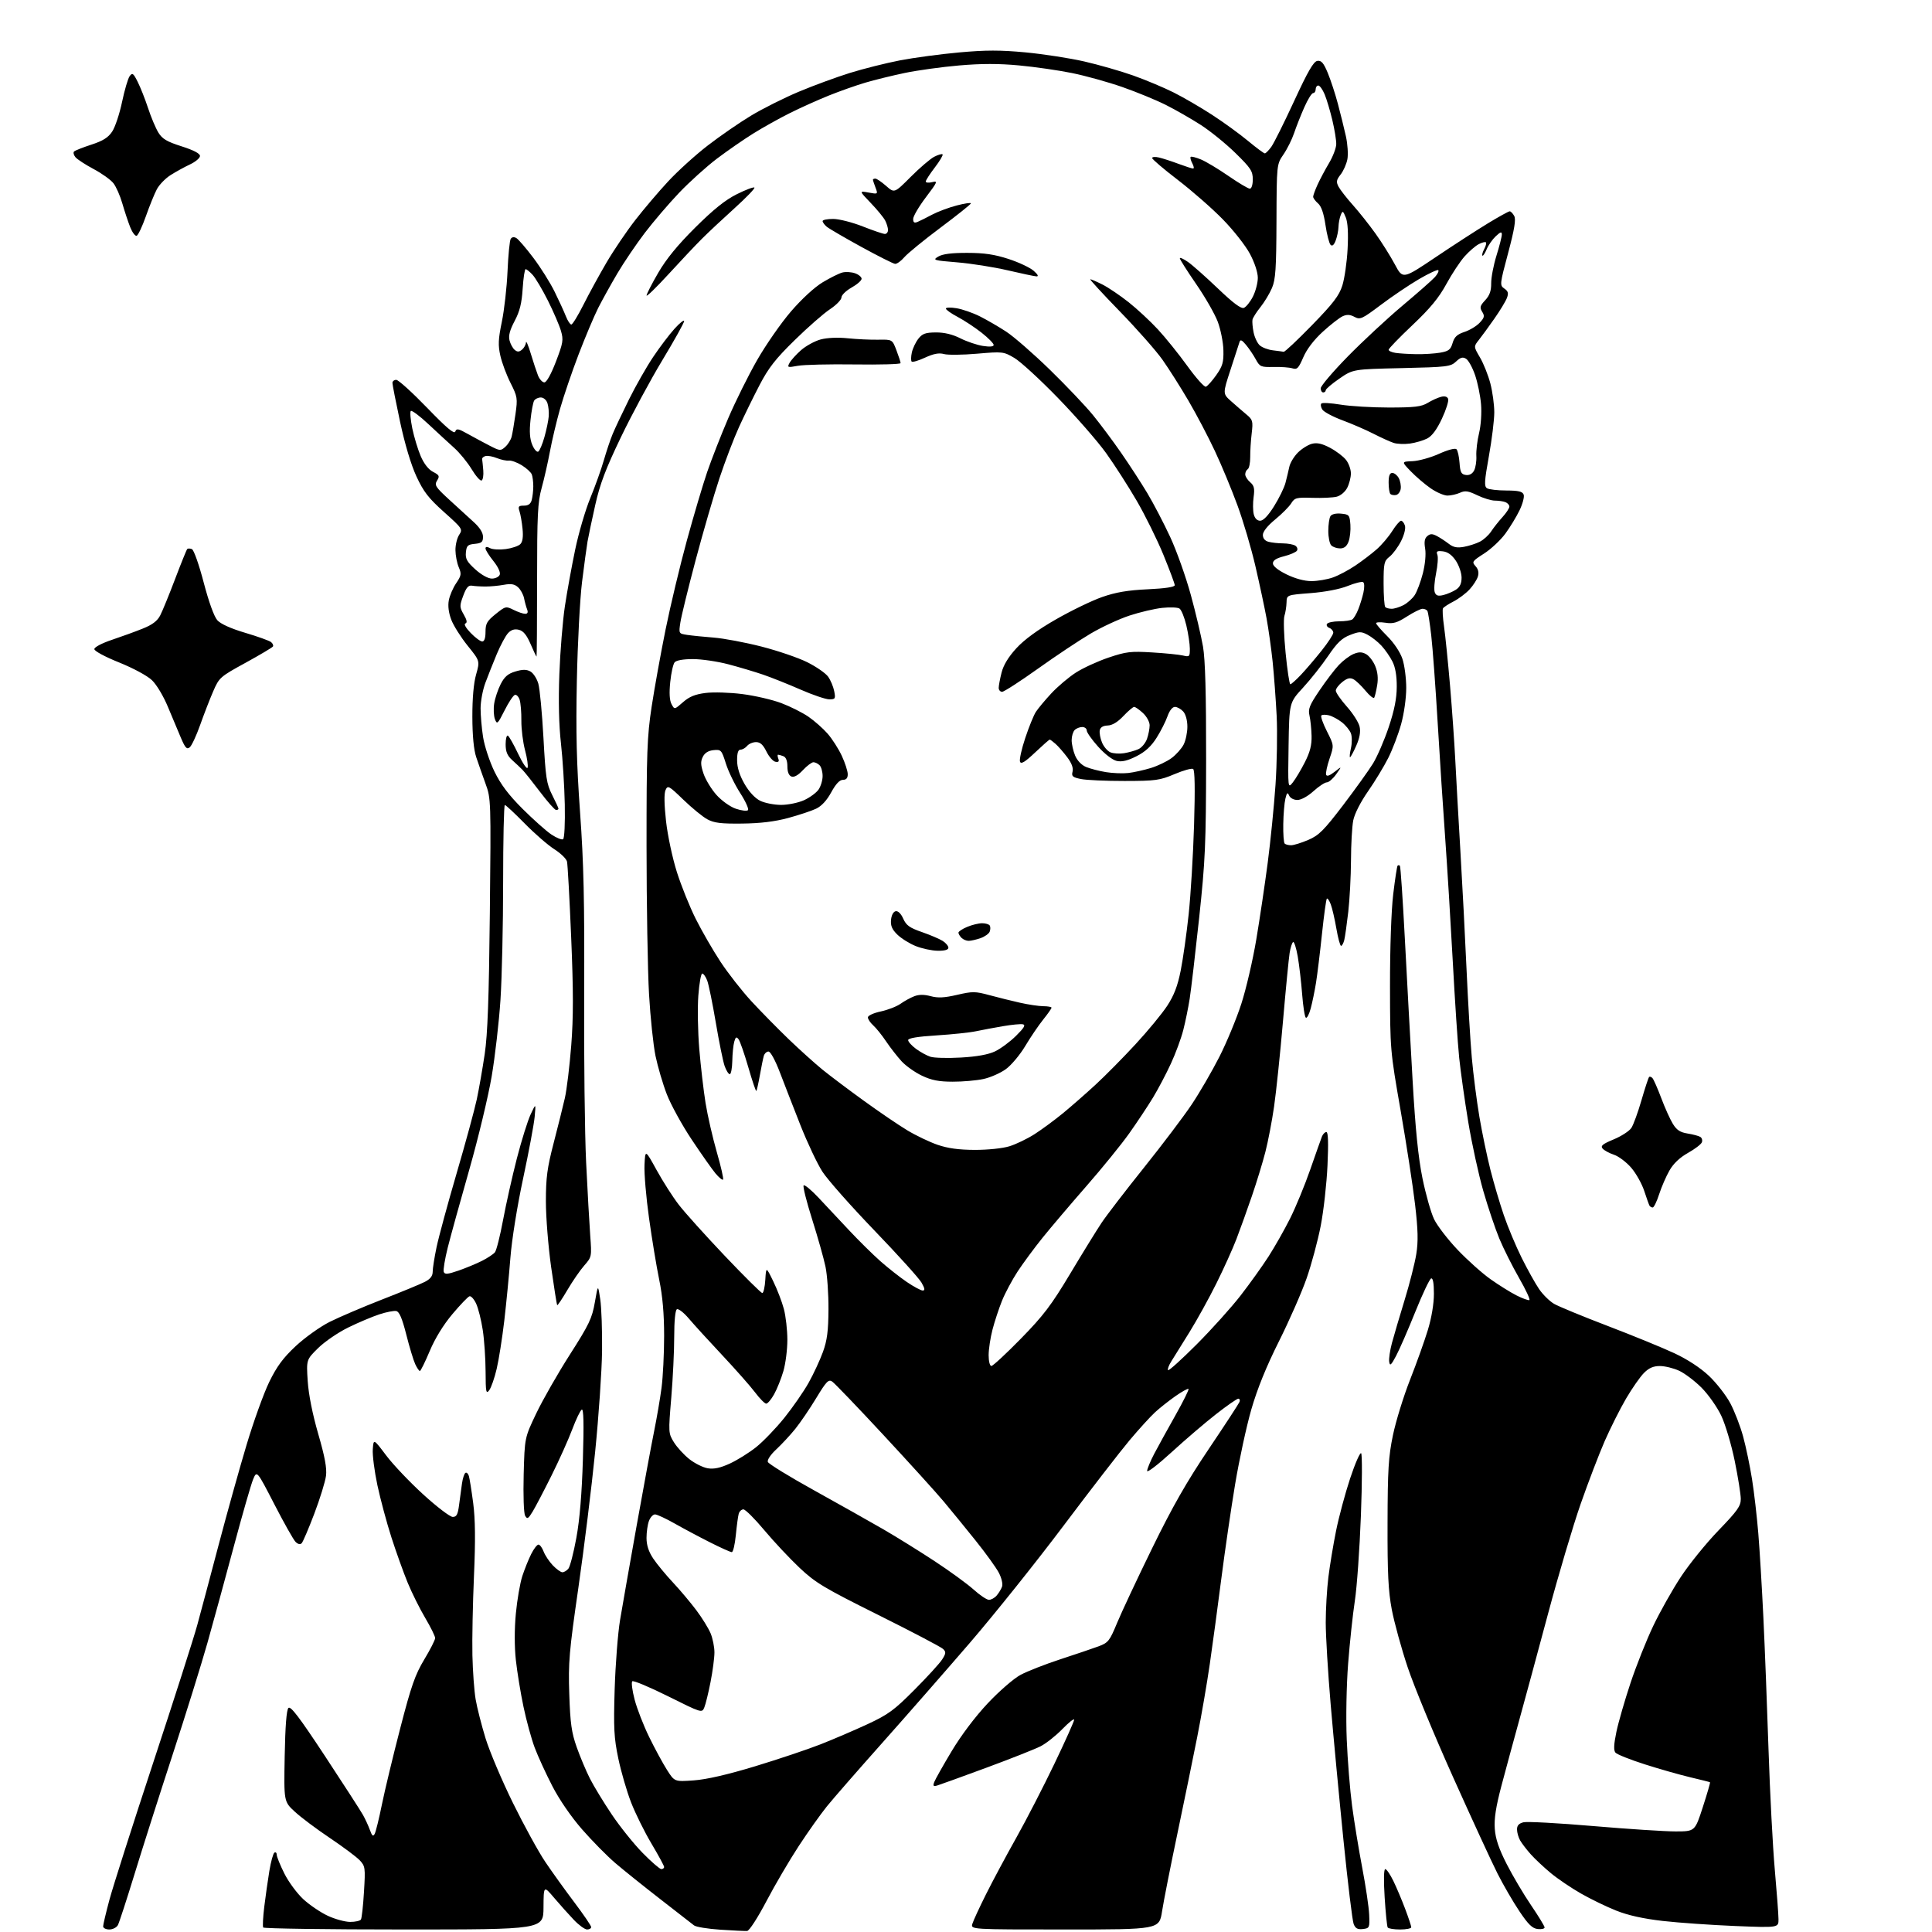 <?xml version="1.0" encoding="UTF-8" standalone="no"?>
<svg 
  version="1.1" 
  xmlns="http://www.w3.org/2000/svg" 
  xmlns:xlink="http://www.w3.org/1999/xlink" 
  xmlns:svg="http://www.w3.org/2000/svg"
  xmlns:rdf="http://www.w3.org/1999/02/22-rdf-syntax-ns#"
  xmlns:cc="http://creativecommons.org/ns#"
  xmlns:dc="http://purl.org/dc/elements/1.1/"
  viewBox="0 0 768 768"
  width="768"
  height="768"
>
<style>svg {background-color: white; }</style>"
<path stroke="none" fill="black" fill-rule="evenodd" d="M297.00,767.59C296.18,767.65 291.40,767.42 286.40,767.09C281.39,766.76 276.66,765.99 275.90,765.38C275.13,764.77 269.10,760.08 262.50,754.96C255.90,749.84 247.83,743.37 244.57,740.58C241.31,737.79 235.39,731.78 231.42,727.24C227.06,722.26 222.35,715.41 219.56,710.00C217.01,705.07 213.86,698.20 212.56,694.75C211.26,691.29 209.25,683.97 208.10,678.48C206.94,672.99 205.58,664.63 205.06,659.90C204.48,654.55 204.48,647.55 205.06,641.42C205.57,635.98 206.73,629.28 207.63,626.52C208.54,623.76 210.12,619.81 211.16,617.75C212.19,615.69 213.49,614.00 214.05,614.00C214.60,614.00 215.52,615.24 216.09,616.75C216.66,618.26 218.31,620.74 219.75,622.25C221.19,623.76 222.91,625.00 223.56,625.00C224.22,625.00 225.29,624.36 225.94,623.57C226.59,622.79 228.02,617.27 229.11,611.32C230.44,604.09 231.30,593.73 231.71,580.09C232.14,565.67 232.00,559.88 231.24,560.35C230.65,560.71 228.95,564.27 227.45,568.26C225.96,572.24 222.27,580.45 219.26,586.50C216.25,592.55 212.87,599.01 211.75,600.86C209.96,603.79 209.58,604.00 208.74,602.51C208.20,601.54 207.96,594.42 208.17,586.15C208.56,571.50 208.56,571.50 213.18,561.83C215.72,556.51 221.71,546.02 226.50,538.52C234.19,526.49 235.36,524.04 236.46,517.69C237.71,510.50 237.71,510.50 238.61,516.50C239.10,519.80 239.42,529.02 239.33,537.00C239.23,544.98 238.00,563.03 236.58,577.12C235.17,591.21 232.17,615.51 229.92,631.12C226.23,656.66 225.87,660.90 226.30,673.50C226.68,685.03 227.20,688.74 229.24,694.50C230.60,698.35 232.97,703.98 234.50,707.00C236.03,710.02 239.95,716.46 243.21,721.31C246.46,726.15 251.97,733.01 255.45,736.56C258.92,740.10 262.27,743.00 262.88,743.00C263.50,743.00 264.00,742.62 264.00,742.15C264.00,741.69 261.74,737.53 258.99,732.90C256.23,728.28 252.58,720.90 250.87,716.50C249.16,712.10 246.87,704.23 245.78,699.00C244.07,690.81 243.87,687.02 244.34,671.50C244.65,661.60 245.61,649.23 246.48,644.00C247.35,638.77 250.32,621.90 253.07,606.50C255.83,591.10 258.95,574.23 260.01,569.00C261.07,563.77 262.41,555.98 262.97,551.68C263.54,547.38 264.00,538.09 264.00,531.04C264.00,522.23 263.39,515.25 262.05,508.73C260.97,503.52 259.15,492.48 258.00,484.22C256.84,475.95 256.03,466.43 256.20,463.05C256.50,456.92 256.50,456.92 261.00,465.10C263.48,469.60 267.44,475.81 269.82,478.89C272.19,481.98 280.44,491.14 288.14,499.25C295.85,507.36 302.54,514.00 303.02,514.00C303.50,514.00 304.04,511.64 304.22,508.75C304.54,503.50 304.54,503.50 307.38,509.34C308.95,512.55 310.85,517.50 311.60,520.34C312.36,523.18 312.98,528.68 312.99,532.57C312.99,536.46 312.28,542.08 311.40,545.07C310.53,548.06 308.87,552.19 307.72,554.25C306.57,556.31 305.15,557.99 304.57,557.97C303.98,557.95 301.99,555.94 300.15,553.49C298.30,551.04 292.45,544.41 287.15,538.76C281.84,533.11 275.84,526.53 273.82,524.14C271.79,521.75 269.65,520.10 269.07,520.46C268.42,520.86 268.01,525.15 268.01,531.31C268.02,536.91 267.49,547.85 266.84,555.60C265.68,569.47 265.69,569.77 267.89,573.32C269.11,575.30 271.87,578.32 274.02,580.02C276.17,581.72 279.48,583.37 281.37,583.67C283.82,584.07 286.36,583.52 290.16,581.77C293.10,580.41 297.79,577.49 300.58,575.26C303.37,573.04 308.41,567.80 311.78,563.62C315.14,559.43 319.50,553.15 321.45,549.65C323.41,546.16 325.96,540.64 327.14,537.40C328.80,532.80 329.28,529.08 329.33,520.50C329.37,514.45 328.84,506.80 328.14,503.50C327.45,500.20 325.06,491.74 322.83,484.69C320.60,477.65 319.08,471.58 319.46,471.21C319.83,470.83 322.47,473.01 325.32,476.04C328.17,479.08 333.65,484.92 337.50,489.03C341.35,493.14 346.97,498.69 350.00,501.37C353.02,504.04 357.74,507.75 360.49,509.62C363.23,511.48 366.07,513.00 366.79,513.00C367.78,513.00 367.66,512.21 366.31,509.85C365.31,508.11 356.88,498.78 347.57,489.11C338.26,479.44 328.97,468.93 326.92,465.76C324.87,462.59 320.94,454.26 318.17,447.25C315.41,440.24 311.73,430.79 310.00,426.25C308.19,421.50 306.28,418.00 305.49,418.00C304.75,418.00 303.90,418.79 303.62,419.75C303.34,420.71 302.64,424.16 302.06,427.41C301.48,430.66 300.85,433.49 300.65,433.68C300.45,433.88 299.02,429.64 297.47,424.27C295.91,418.90 294.17,413.88 293.59,413.12C292.74,412.00 292.40,412.20 291.87,414.12C291.50,415.43 291.15,418.86 291.10,421.75C291.04,424.64 290.59,427.00 290.10,427.00C289.60,427.00 288.68,425.54 288.05,423.75C287.42,421.96 285.84,414.20 284.54,406.50C283.24,398.80 281.70,391.26 281.11,389.75C280.53,388.24 279.65,387.00 279.15,387.00C278.66,387.00 277.96,390.94 277.60,395.75C277.23,400.56 277.40,410.11 277.97,416.97C278.55,423.82 279.67,433.50 280.47,438.47C281.27,443.44 283.28,452.20 284.93,457.95C286.59,463.69 287.71,468.62 287.43,468.91C287.14,469.19 285.80,468.09 284.43,466.46C283.07,464.83 278.80,458.77 274.96,453.00C271.11,447.23 266.66,439.12 265.07,435.00C263.48,430.88 261.46,424.00 260.57,419.72C259.69,415.44 258.53,404.42 258.00,395.22C257.47,386.02 257.02,359.55 257.01,336.40C257.00,299.03 257.23,292.78 259.04,280.90C260.16,273.53 262.66,259.73 264.58,250.23C266.51,240.72 270.31,224.83 273.03,214.90C275.74,204.97 279.38,192.72 281.10,187.67C282.83,182.63 286.59,173.02 289.46,166.31C292.33,159.61 297.51,149.17 300.98,143.12C304.44,137.07 310.49,128.38 314.42,123.81C318.69,118.85 323.78,114.17 327.04,112.21C330.04,110.41 333.58,108.65 334.89,108.32C336.21,107.99 338.46,108.13 339.89,108.63C341.33,109.14 342.50,110.12 342.50,110.81C342.50,111.51 340.70,113.09 338.50,114.32C336.30,115.56 334.49,117.32 334.49,118.24C334.48,119.16 332.42,121.27 329.92,122.93C327.41,124.59 321.09,130.12 315.88,135.23C308.31,142.63 305.51,146.21 301.97,153.00C299.53,157.68 295.86,165.18 293.80,169.68C291.74,174.18 288.22,183.41 285.97,190.18C283.72,196.96 279.46,211.61 276.50,222.75C273.55,233.88 270.82,244.99 270.46,247.43C269.79,251.87 269.80,251.87 273.15,252.38C274.99,252.66 279.73,253.14 283.69,253.45C287.64,253.75 296.19,255.36 302.69,257.02C309.18,258.68 317.41,261.49 320.96,263.27C324.51,265.05 328.22,267.62 329.20,269.00C330.18,270.38 331.26,272.96 331.61,274.75C332.20,277.74 332.04,278.00 329.67,278.00C328.25,278.00 323.13,276.27 318.29,274.15C313.46,272.03 306.75,269.35 303.40,268.20C300.04,267.05 293.77,265.18 289.46,264.05C285.15,262.92 278.84,262.00 275.43,262.00C271.59,262.00 268.84,262.49 268.17,263.29C267.58,264.00 266.80,267.53 266.43,271.13C265.98,275.48 266.15,278.42 266.94,279.89C268.12,282.10 268.12,282.10 271.51,279.13C274.02,276.92 276.33,275.98 280.51,275.46C283.60,275.07 290.17,275.27 295.12,275.91C300.07,276.54 307.02,278.15 310.57,279.49C314.12,280.83 318.97,283.26 321.36,284.90C323.74,286.54 327.17,289.57 328.98,291.63C330.78,293.68 333.32,297.65 334.62,300.43C335.92,303.22 336.98,306.51 336.99,307.75C337.00,309.31 336.41,310.00 335.06,310.00C333.77,310.00 332.23,311.65 330.43,314.95C328.68,318.17 326.57,320.45 324.40,321.48C322.56,322.35 317.56,324.01 313.28,325.17C307.94,326.61 302.20,327.30 295.00,327.38C286.57,327.48 283.84,327.14 281.15,325.67C279.31,324.67 275.04,321.17 271.65,317.90C265.86,312.30 265.44,312.08 264.56,314.07C263.95,315.42 264.03,319.87 264.76,326.43C265.39,332.08 267.32,341.13 269.05,346.59C270.77,352.04 274.15,360.44 276.56,365.25C278.97,370.07 283.40,377.74 286.41,382.32C289.42,386.89 294.95,393.95 298.69,398.00C302.44,402.06 309.10,408.84 313.50,413.08C317.90,417.31 323.98,422.78 327.00,425.24C330.02,427.69 337.45,433.28 343.50,437.65C349.55,442.03 357.28,447.29 360.68,449.33C364.08,451.38 369.48,453.96 372.68,455.07C376.79,456.48 381.15,457.08 387.50,457.10C392.67,457.11 398.53,456.50 401.27,455.66C403.89,454.85 408.39,452.68 411.26,450.84C414.13,449.00 419.18,445.28 422.49,442.57C425.80,439.85 431.65,434.73 435.50,431.18C439.35,427.63 446.50,420.40 451.38,415.11C456.27,409.83 461.94,402.95 463.98,399.83C466.71,395.66 468.13,391.95 469.35,385.81C470.27,381.21 471.69,371.16 472.51,363.48C473.33,355.79 474.30,339.78 474.66,327.90C475.09,313.49 474.97,306.10 474.28,305.67C473.71,305.32 470.38,306.25 466.88,307.73C461.02,310.21 459.40,310.43 447.00,310.45C439.57,310.46 431.77,310.11 429.65,309.67C426.36,308.99 425.88,308.56 426.36,306.73C426.73,305.32 426.01,303.37 424.26,301.04C422.80,299.09 420.72,296.71 419.65,295.75C418.57,294.79 417.51,294.00 417.29,294.00C417.06,294.00 414.44,296.31 411.46,299.13C407.44,302.93 405.89,303.88 405.47,302.79C405.16,301.98 406.09,297.76 407.54,293.41C408.98,289.06 410.88,284.39 411.75,283.02C412.63,281.66 415.40,278.33 417.92,275.62C420.44,272.91 424.83,269.20 427.67,267.37C430.52,265.54 436.37,262.85 440.67,261.40C447.68,259.04 449.49,258.83 458.00,259.35C463.23,259.66 468.74,260.22 470.25,260.58C472.84,261.19 473.00,261.03 472.98,257.87C472.98,256.01 472.35,251.85 471.59,248.62C470.83,245.39 469.59,242.36 468.85,241.90C468.11,241.43 465.02,241.32 462.00,241.64C458.98,241.97 453.15,243.33 449.05,244.68C444.95,246.02 437.97,249.25 433.55,251.86C429.12,254.47 419.70,260.74 412.61,265.80C405.52,270.86 399.11,275.00 398.36,275.00C397.61,275.00 397.00,274.30 397.00,273.44C397.00,272.59 397.51,269.86 398.14,267.37C398.89,264.37 400.86,261.13 404.03,257.68C407.17,254.25 412.50,250.36 419.81,246.18C425.88,242.70 434.14,238.71 438.17,237.31C443.59,235.42 448.31,234.62 456.25,234.25C463.24,233.92 466.99,233.35 466.98,232.62C466.97,232.00 464.94,226.58 462.48,220.56C460.02,214.55 455.24,204.87 451.86,199.06C448.48,193.25 442.99,184.70 439.65,180.05C436.31,175.41 427.74,165.59 420.59,158.23C413.45,150.87 405.63,143.69 403.21,142.28C398.92,139.76 398.57,139.72 388.39,140.60C382.66,141.10 376.74,141.16 375.24,140.74C373.28,140.19 371.15,140.59 367.75,142.15C365.14,143.36 362.74,144.07 362.41,143.74C362.08,143.41 362.11,141.78 362.47,140.12C362.84,138.45 364.01,135.99 365.07,134.64C366.64,132.64 367.90,132.18 372.01,132.15C375.37,132.13 378.61,132.90 381.77,134.49C384.37,135.80 388.41,137.16 390.75,137.52C393.50,137.94 395.00,137.80 395.00,137.11C395.00,136.53 392.85,134.35 390.22,132.27C387.59,130.20 383.32,127.38 380.72,126.00C378.12,124.63 376.00,123.13 376.00,122.66C376.00,122.20 377.91,122.14 380.25,122.53C382.59,122.92 386.75,124.37 389.50,125.75C392.25,127.13 396.98,129.87 400.00,131.85C403.02,133.82 410.83,140.63 417.34,146.97C423.85,153.31 431.56,161.43 434.47,165.00C437.38,168.57 442.42,175.32 445.66,180.00C448.91,184.68 453.59,191.88 456.06,196.00C458.53,200.12 462.64,208.00 465.19,213.50C467.74,219.00 471.42,229.35 473.37,236.50C475.33,243.65 477.50,252.88 478.21,257.00C479.11,262.25 479.48,275.75 479.45,302.00C479.40,335.75 479.12,342.05 476.67,365.00C475.16,379.02 473.48,393.43 472.92,397.00C472.36,400.57 471.21,406.20 470.36,409.50C469.52,412.80 467.31,418.79 465.45,422.80C463.60,426.82 460.40,432.89 458.34,436.30C456.27,439.71 452.03,446.10 448.91,450.50C445.79,454.90 438.12,464.35 431.86,471.50C425.61,478.65 417.77,487.88 414.45,492.00C411.13,496.12 406.65,502.20 404.49,505.49C402.34,508.79 399.56,513.99 398.32,517.05C397.09,520.12 395.38,525.28 394.54,528.52C393.69,531.77 393.00,536.35 393.00,538.71C393.00,541.15 393.47,543.00 394.09,543.00C394.69,543.00 399.98,538.10 405.84,532.11C414.82,522.93 417.90,518.87 425.39,506.36C430.28,498.19 435.91,489.06 437.89,486.09C439.88,483.11 447.48,473.21 454.79,464.09C462.10,454.96 470.63,443.68 473.75,439.00C476.87,434.32 481.80,425.84 484.70,420.14C487.60,414.44 491.53,404.95 493.44,399.05C495.35,393.15 498.03,381.62 499.40,373.41C500.78,365.21 502.81,351.52 503.93,343.00C505.05,334.48 506.44,320.53 507.03,312.01C507.61,303.50 507.82,291.12 507.49,284.51C507.15,277.91 506.43,268.23 505.89,263.00C505.34,257.77 504.25,250.02 503.47,245.76C502.69,241.50 500.70,232.21 499.06,225.12C497.42,218.02 494.20,207.11 491.90,200.86C489.61,194.61 485.58,184.91 482.95,179.31C480.33,173.70 475.60,164.70 472.44,159.31C469.28,153.91 464.62,146.57 462.10,143.00C459.58,139.43 451.93,130.76 445.11,123.75C438.29,116.74 433.02,111.00 433.40,111.00C433.77,111.00 435.97,111.96 438.29,113.13C440.61,114.31 445.26,117.46 448.64,120.13C452.02,122.81 457.26,127.67 460.27,130.93C463.29,134.18 468.56,140.73 471.98,145.47C475.41,150.22 478.72,153.93 479.35,153.72C479.98,153.51 481.84,151.44 483.48,149.11C486.01,145.52 486.44,144.02 486.32,139.19C486.25,136.06 485.23,130.98 484.08,127.90C482.92,124.82 479.05,118.07 475.48,112.90C471.92,107.73 469.00,103.13 469.00,102.68C469.00,102.23 470.46,102.89 472.25,104.14C474.04,105.39 479.40,110.15 484.17,114.71C490.23,120.50 493.32,122.81 494.46,122.38C495.35,122.03 496.97,120.03 498.04,117.92C499.12,115.81 500.00,112.44 500.00,110.43C500.00,108.26 498.73,104.40 496.86,100.89C495.14,97.66 490.30,91.50 486.11,87.22C481.93,82.93 473.89,75.89 468.25,71.56C462.61,67.24 458.00,63.31 458.00,62.83C458.00,62.35 459.24,62.26 460.75,62.62C462.26,62.98 465.75,64.11 468.50,65.14C471.25,66.16 473.85,67.00 474.29,67.00C474.72,67.00 474.57,66.06 473.95,64.91C473.34,63.77 473.05,62.62 473.31,62.36C473.57,62.10 475.42,62.57 477.42,63.40C479.43,64.24 484.34,67.19 488.35,69.96C492.36,72.73 496.17,75.00 496.82,75.00C497.51,75.00 498.00,73.47 498.00,71.29C498.00,68.02 497.18,66.78 491.12,60.85C487.34,57.15 481.15,52.12 477.37,49.69C473.59,47.25 467.32,43.66 463.42,41.70C459.53,39.75 451.72,36.54 446.07,34.57C440.42,32.61 431.45,30.11 426.15,29.04C420.84,27.96 411.39,26.59 405.14,26.01C397.07,25.25 390.17,25.25 381.26,26.02C374.37,26.61 364.64,27.96 359.62,29.01C354.60,30.06 347.57,31.79 344.00,32.85C340.43,33.90 333.94,36.19 329.60,37.93C325.25,39.68 318.22,42.83 313.99,44.95C309.75,47.06 303.18,50.73 299.39,53.10C295.60,55.46 289.12,59.95 285.00,63.06C280.88,66.18 274.12,72.28 269.98,76.61C265.85,80.95 259.70,88.14 256.31,92.59C252.93,97.03 248.05,104.23 245.47,108.59C242.90,112.94 239.45,119.16 237.80,122.40C236.16,125.65 232.65,133.98 229.99,140.92C227.34,147.86 224.03,157.58 222.63,162.52C221.23,167.46 219.42,175.10 218.60,179.50C217.78,183.90 216.30,190.43 215.31,194.00C213.75,199.61 213.50,204.65 213.50,230.75C213.50,247.39 213.40,261.00 213.28,261.00C213.16,261.00 212.09,258.74 210.90,255.99C209.36,252.41 208.03,250.80 206.28,250.36C204.58,249.93 203.26,250.32 202.01,251.62C201.01,252.65 198.98,256.43 197.48,260.00C195.99,263.57 193.94,268.75 192.92,271.50C191.90,274.25 191.05,278.75 191.04,281.50C191.03,284.25 191.47,289.43 192.03,293.00C192.59,296.57 194.62,302.73 196.54,306.68C199.08,311.88 202.18,315.99 207.77,321.57C212.02,325.80 217.16,330.38 219.19,331.73C221.22,333.08 223.31,333.93 223.83,333.60C224.37,333.27 224.66,327.35 224.51,319.76C224.36,312.47 223.67,301.55 222.99,295.50C222.18,288.38 221.95,278.68 222.35,268.00C222.69,258.93 223.68,246.78 224.55,241.00C225.42,235.22 227.26,225.10 228.64,218.50C230.01,211.90 232.72,202.68 234.65,198.00C236.58,193.32 239.00,186.57 240.02,183.00C241.05,179.43 242.63,174.70 243.55,172.50C244.46,170.30 247.39,164.10 250.06,158.72C252.73,153.35 257.04,145.77 259.65,141.89C262.25,138.00 266.08,132.95 268.15,130.66C270.22,128.37 271.94,127.01 271.96,127.63C271.98,128.25 268.10,135.22 263.33,143.13C258.56,151.03 251.14,164.81 246.85,173.74C240.77,186.38 238.50,192.35 236.62,200.74C235.29,206.66 233.91,213.20 233.55,215.27C233.19,217.35 232.22,224.55 231.38,231.27C230.54,238.00 229.61,255.65 229.31,270.50C228.89,291.23 229.19,303.42 230.59,323.00C232.04,343.15 232.38,358.25 232.21,395.00C232.10,420.57 232.45,450.73 232.99,462.00C233.54,473.27 234.27,486.36 234.62,491.07C235.25,499.56 235.23,499.66 232.24,503.07C230.58,504.96 227.56,509.35 225.52,512.83C223.48,516.30 221.67,519.00 221.50,518.82C221.33,518.65 220.24,511.84 219.09,503.71C217.94,495.57 217.00,483.81 217.00,477.57C217.00,468.11 217.52,464.23 220.09,454.36C221.78,447.84 223.79,439.80 224.54,436.50C225.29,433.20 226.43,423.81 227.07,415.64C227.95,404.33 227.95,394.07 227.05,372.64C226.41,357.16 225.66,343.59 225.39,342.47C225.12,341.36 222.83,339.14 220.31,337.55C217.80,335.95 212.50,331.35 208.55,327.32C204.60,323.30 201.06,320.00 200.68,320.00C200.31,320.00 200.00,333.85 200.00,350.77C200.00,367.69 199.52,388.73 198.94,397.52C198.36,406.31 196.79,419.97 195.45,427.87C194.11,435.77 190.12,452.42 186.57,464.87C183.02,477.32 179.16,491.27 178.00,495.88C176.84,500.50 176.12,504.87 176.40,505.60C176.81,506.67 177.95,506.57 182.25,505.09C185.19,504.07 189.40,502.32 191.62,501.20C193.83,500.07 196.13,498.55 196.73,497.82C197.34,497.10 198.79,491.32 199.97,485.00C201.15,478.68 203.62,467.65 205.46,460.50C207.31,453.35 209.77,445.48 210.93,443.00C213.04,438.50 213.04,438.50 212.53,444.00C212.24,447.02 210.18,458.05 207.94,468.50C205.58,479.52 203.46,492.75 202.89,500.00C202.36,506.88 201.26,518.12 200.46,525.00C199.65,531.88 198.30,540.49 197.44,544.13C196.59,547.78 195.25,551.61 194.48,552.63C193.23,554.29 193.06,553.43 193.03,545.19C193.01,540.07 192.51,532.65 191.90,528.69C191.30,524.74 190.12,520.02 189.27,518.21C188.43,516.40 187.23,515.09 186.62,515.29C186.00,515.49 182.95,518.68 179.83,522.38C176.25,526.64 172.94,532.02 170.83,537.04C169.00,541.40 167.23,544.98 166.91,544.99C166.59,544.99 165.75,543.76 165.05,542.25C164.35,540.74 162.75,535.45 161.50,530.50C159.86,524.05 158.73,521.40 157.52,521.16C156.60,520.97 153.57,521.56 150.80,522.47C148.03,523.38 142.49,525.71 138.49,527.67C134.49,529.62 129.09,533.30 126.49,535.86C121.77,540.50 121.77,540.50 122.32,549.00C122.67,554.35 124.22,562.13 126.50,570.00C129.13,579.07 129.98,583.64 129.59,586.66C129.30,588.94 127.22,595.69 124.96,601.66C122.70,607.62 120.43,612.93 119.92,613.46C119.33,614.06 118.43,613.86 117.48,612.91C116.65,612.08 112.86,605.35 109.05,597.95C102.11,584.50 102.11,584.50 100.62,588.06C99.80,590.02 96.37,601.94 92.99,614.56C89.61,627.18 84.88,644.48 82.48,653.00C80.07,661.52 73.83,681.55 68.62,697.50C63.40,713.45 56.59,734.82 53.47,745.00C50.35,755.17 47.38,764.29 46.87,765.25C46.35,766.21 44.82,767.00 43.46,767.00C42.11,767.00 41.00,766.44 41.00,765.75C41.00,765.06 42.13,760.31 43.50,755.19C44.87,750.08 52.70,725.55 60.90,700.69C69.10,675.84 76.98,651.23 78.41,646.00C79.84,640.77 83.69,626.36 86.95,613.97C90.22,601.58 95.18,583.80 97.98,574.47C100.77,565.14 104.84,553.85 107.01,549.38C110.04,543.17 112.52,539.81 117.53,535.12C121.15,531.74 127.19,527.42 130.97,525.51C134.75,523.61 144.13,519.60 151.82,516.60C159.51,513.61 167.20,510.43 168.90,509.55C171.07,508.43 172.00,507.22 172.00,505.54C172.00,504.21 172.69,499.84 173.53,495.82C174.37,491.79 177.95,478.60 181.49,466.50C185.04,454.40 188.65,441.12 189.53,437.00C190.41,432.88 191.82,424.77 192.68,419.00C193.84,411.16 194.36,396.97 194.72,363.00C195.19,318.07 195.17,317.42 193.00,311.50C191.80,308.20 190.14,303.48 189.31,301.00C188.33,298.07 187.79,292.48 187.77,285.00C187.75,277.64 188.28,271.56 189.26,268.12C190.78,262.73 190.78,262.73 185.90,256.68C183.22,253.35 180.29,248.71 179.39,246.36C178.35,243.62 177.99,240.85 178.41,238.64C178.76,236.75 180.08,233.68 181.34,231.83C183.38,228.82 183.49,228.13 182.36,225.48C181.66,223.84 181.07,220.80 181.05,218.71C181.02,216.63 181.68,213.88 182.52,212.61C184.00,210.35 183.83,210.09 176.50,203.54C170.29,197.97 168.36,195.47 165.51,189.32C163.37,184.69 160.92,176.48 159.03,167.65C157.36,159.84 156.00,152.89 156.00,152.22C156.00,151.55 156.68,151.00 157.52,151.00C158.36,151.00 163.86,155.98 169.74,162.06C177.50,170.09 180.58,172.69 180.98,171.56C181.45,170.22 182.17,170.36 186.01,172.52C188.48,173.90 192.40,176.01 194.72,177.20C198.75,179.27 199.02,179.29 200.88,177.61C201.95,176.64 203.08,174.82 203.39,173.56C203.71,172.30 204.39,168.28 204.91,164.63C205.80,158.35 205.69,157.68 202.95,152.24C201.35,149.08 199.53,144.21 198.90,141.41C197.95,137.21 198.06,134.85 199.49,127.91C200.45,123.28 201.47,114.25 201.75,107.84C202.03,101.43 202.60,95.64 203.01,94.98C203.49,94.21 204.31,94.09 205.25,94.63C206.07,95.11 209.12,98.65 212.02,102.50C214.93,106.35 218.74,112.42 220.49,116.00C222.25,119.58 224.26,123.96 224.96,125.75C225.67,127.54 226.63,129.00 227.11,129.00C227.59,129.00 229.77,125.44 231.96,121.08C234.15,116.72 238.27,109.19 241.12,104.33C243.97,99.47 249.10,91.90 252.52,87.50C255.94,83.10 261.82,76.17 265.60,72.11C269.37,68.04 276.42,61.64 281.28,57.89C286.13,54.14 293.89,48.78 298.52,45.99C303.15,43.19 311.72,38.90 317.56,36.45C323.40,34.00 332.55,30.64 337.89,28.98C343.24,27.32 352.14,25.09 357.69,24.01C363.23,22.94 373.86,21.51 381.30,20.84C391.90,19.88 397.60,19.88 407.66,20.82C414.72,21.49 425.23,23.11 431.00,24.43C436.77,25.75 445.55,28.27 450.50,30.03C455.45,31.79 462.65,34.81 466.50,36.74C470.35,38.66 477.25,42.67 481.83,45.65C486.41,48.62 492.84,53.29 496.13,56.03C499.42,58.76 502.42,60.99 502.80,60.97C503.19,60.95 504.33,59.79 505.35,58.39C506.37,56.99 510.46,48.79 514.44,40.17C519.94,28.27 522.16,24.43 523.68,24.20C525.26,23.97 526.14,24.99 527.80,28.97C528.96,31.76 530.78,37.30 531.83,41.27C532.89,45.25 534.32,51.04 535.01,54.14C535.70,57.24 535.97,61.35 535.61,63.29C535.24,65.22 534.04,67.96 532.92,69.37C531.22,71.54 531.09,72.30 532.10,74.22C532.77,75.47 535.32,78.75 537.78,81.50C540.24,84.25 544.30,89.37 546.80,92.87C549.30,96.37 552.76,101.88 554.49,105.12C557.63,111.01 557.63,111.01 570.57,102.32C577.68,97.53 587.06,91.46 591.42,88.81C595.77,86.16 599.69,84.00 600.13,84.00C600.57,84.00 601.38,84.84 601.93,85.86C602.66,87.24 602.03,91.09 599.51,100.55C596.17,113.06 596.13,113.41 598.01,114.72C599.53,115.78 599.74,116.56 599.01,118.47C598.51,119.80 596.26,123.50 594.02,126.69C591.78,129.89 589.01,133.69 587.86,135.14C585.78,137.77 585.78,137.77 588.34,142.14C589.75,144.54 591.59,149.18 592.45,152.46C593.30,155.74 594.00,160.89 594.00,163.91C594.00,166.93 593.04,174.76 591.86,181.31C590.06,191.34 589.94,193.35 591.11,194.09C591.88,194.57 595.33,194.98 598.78,194.98C603.62,195.00 605.20,195.37 605.68,196.61C606.02,197.49 605.28,200.30 604.04,202.86C602.81,205.41 600.26,209.60 598.38,212.16C596.50,214.72 592.71,218.26 589.95,220.04C585.22,223.07 585.02,223.36 586.55,225.06C587.64,226.26 587.95,227.63 587.48,229.18C587.09,230.46 585.59,232.78 584.14,234.34C582.69,235.90 579.84,238.04 577.82,239.08C575.79,240.12 573.90,241.35 573.62,241.81C573.33,242.27 573.52,245.54 574.03,249.07C574.54,252.61 575.61,263.15 576.41,272.50C577.21,281.85 578.14,295.12 578.49,302.00C578.83,308.88 579.76,325.30 580.54,338.50C581.32,351.70 582.42,372.85 582.98,385.50C583.55,398.15 584.48,413.90 585.07,420.50C585.66,427.10 587.02,437.68 588.09,444.00C589.17,450.32 591.13,459.77 592.46,465.00C593.78,470.23 596.18,478.34 597.78,483.03C599.38,487.72 602.58,495.37 604.90,500.03C607.22,504.69 610.34,510.28 611.83,512.45C613.32,514.63 615.98,517.25 617.76,518.29C619.53,519.32 629.15,523.29 639.13,527.10C649.12,530.92 661.04,535.80 665.63,537.95C670.85,540.40 675.98,543.76 679.36,546.95C682.32,549.76 686.13,554.64 687.82,557.81C689.51,560.98 691.80,566.93 692.92,571.04C694.04,575.14 695.63,582.77 696.46,588.00C697.29,593.23 698.41,602.90 698.95,609.50C699.50,616.10 700.40,631.17 700.97,643.00C701.54,654.83 702.46,678.50 703.02,695.62C703.58,712.73 704.70,734.10 705.50,743.12C706.30,752.13 706.97,761.03 706.98,762.91C707.00,766.31 707.00,766.31 689.75,765.62C680.26,765.23 667.33,764.33 661.00,763.61C653.25,762.72 647.22,761.39 642.50,759.51C638.65,757.98 632.35,754.93 628.50,752.73C624.65,750.54 619.25,746.89 616.51,744.62C613.77,742.35 610.17,738.98 608.51,737.12C606.85,735.26 604.95,732.78 604.29,731.62C603.62,730.45 603.05,728.50 603.04,727.27C603.01,725.69 603.75,724.85 605.60,724.39C607.03,724.03 619.52,724.70 633.35,725.89C647.18,727.07 661.94,728.03 666.14,728.02C673.77,728.00 673.77,728.00 676.90,718.34C678.62,713.03 679.91,708.60 679.76,708.48C679.62,708.37 676.12,707.49 672.00,706.52C667.88,705.55 659.71,703.23 653.86,701.36C648.01,699.50 642.74,697.39 642.16,696.69C641.40,695.77 641.51,693.41 642.54,688.46C643.34,684.63 645.87,675.88 648.16,669.00C650.45,662.13 654.51,651.92 657.19,646.32C659.86,640.72 664.80,631.95 668.16,626.84C671.51,621.74 678.25,613.42 683.13,608.37C690.70,600.52 692.00,598.69 691.99,595.84C691.98,594.00 690.90,587.21 689.58,580.75C688.26,574.28 685.85,566.18 684.22,562.75C682.59,559.31 679.06,554.31 676.38,551.62C673.70,548.94 669.70,545.92 667.50,544.90C665.30,543.88 661.87,543.03 659.89,543.02C657.26,543.01 655.52,543.75 653.52,545.75C652.00,547.26 648.81,551.84 646.41,555.92C644.02,560.00 640.21,567.59 637.93,572.77C635.66,577.96 631.34,589.24 628.33,597.85C625.32,606.46 619.49,626.10 615.37,641.50C611.25,656.90 606.07,676.02 603.86,684.00C601.66,691.98 598.49,703.66 596.82,709.97C594.64,718.25 593.90,722.99 594.20,726.97C594.49,730.97 595.80,734.85 598.93,740.99C601.32,745.67 605.68,753.04 608.63,757.37C611.58,761.71 614.00,765.68 614.00,766.19C614.00,766.71 612.76,766.99 611.25,766.82C609.11,766.57 607.48,764.98 603.95,759.70C601.44,755.96 597.53,749.21 595.25,744.70C592.97,740.19 585.03,722.96 577.61,706.42C570.18,689.88 562.06,670.23 559.57,662.76C557.07,655.29 554.24,644.97 553.26,639.84C551.86,632.40 551.51,625.41 551.57,605.50C551.62,584.21 551.94,579.01 553.72,570.49C554.86,564.98 557.92,555.08 560.51,548.49C563.11,541.89 566.30,532.96 567.61,528.64C569.07,523.83 570.00,518.26 570.00,514.30C570.00,510.04 569.62,507.96 568.90,508.20C568.29,508.40 565.45,514.40 562.58,521.53C559.71,528.67 556.28,536.52 554.96,539.00C552.98,542.72 552.51,543.13 552.23,541.35C552.04,540.16 552.53,536.79 553.32,533.85C554.11,530.91 556.38,523.22 558.36,516.76C560.34,510.30 562.43,502.08 563.00,498.49C563.80,493.47 563.69,488.89 562.51,478.80C561.67,471.57 559.09,454.82 556.79,441.58C552.61,417.62 552.59,417.37 552.55,392.00C552.53,376.95 553.05,362.00 553.82,355.52C554.54,349.47 555.33,344.34 555.57,344.10C555.81,343.86 556.22,343.88 556.48,344.15C556.75,344.42 557.64,357.65 558.47,373.57C559.30,389.48 560.68,414.70 561.54,429.62C562.65,448.98 563.77,460.06 565.45,468.36C566.75,474.75 568.83,482.09 570.08,484.67C571.33,487.26 575.54,492.72 579.42,496.81C583.31,500.90 589.19,506.16 592.50,508.50C595.80,510.84 600.45,513.74 602.82,514.94C605.20,516.14 607.51,516.98 607.94,516.81C608.38,516.64 606.55,512.71 603.89,508.08C601.23,503.45 597.68,496.38 596.01,492.38C594.35,488.37 591.46,479.78 589.60,473.30C587.74,466.81 585.06,454.52 583.65,446.00C582.24,437.48 580.62,426.00 580.05,420.50C579.48,415.00 578.33,397.68 577.49,382.00C576.64,366.32 575.30,344.50 574.51,333.50C573.71,322.50 572.36,301.80 571.51,287.50C570.66,273.20 569.51,257.49 568.94,252.59C568.38,247.69 567.69,243.30 567.40,242.84C567.12,242.38 566.25,242.00 565.48,242.00C564.70,242.00 561.92,243.38 559.28,245.07C555.37,247.57 553.82,248.03 550.75,247.55C548.69,247.24 547.01,247.32 547.02,247.74C547.03,248.16 549.04,250.48 551.48,252.91C554.08,255.49 556.56,259.20 557.46,261.84C558.31,264.32 559.00,269.55 559.00,273.45C559.00,277.50 558.13,283.68 556.97,287.85C555.86,291.87 553.55,297.93 551.84,301.33C550.13,304.72 546.49,310.72 543.75,314.65C540.78,318.92 538.43,323.57 537.93,326.15C537.46,328.54 537.06,335.68 537.04,342.00C537.01,348.32 536.52,357.54 535.96,362.47C535.39,367.40 534.67,372.46 534.36,373.72C534.04,374.97 533.47,376.00 533.10,376.00C532.72,376.00 531.88,372.91 531.23,369.13C530.58,365.36 529.58,361.02 529.00,359.50C528.42,357.97 527.72,356.95 527.44,357.23C527.16,357.51 526.29,363.80 525.51,371.22C524.73,378.64 523.66,387.40 523.13,390.70C522.60,393.99 521.65,398.57 521.03,400.87C520.41,403.18 519.55,404.84 519.10,404.56C518.66,404.29 518.00,400.11 517.63,395.28C517.26,390.45 516.47,383.69 515.88,380.25C515.28,376.82 514.45,374.22 514.03,374.48C513.61,374.74 512.98,376.71 512.64,378.85C512.30,381.00 511.10,393.27 509.99,406.13C508.88,418.98 507.29,434.18 506.46,439.91C505.64,445.63 504.08,453.73 503.01,457.91C501.94,462.08 499.52,470.00 497.63,475.50C495.74,481.00 493.00,488.65 491.52,492.50C490.05,496.35 486.46,504.30 483.54,510.16C480.63,516.03 475.82,524.72 472.87,529.49C469.92,534.26 466.66,539.50 465.63,541.13C464.60,542.76 464.02,544.35 464.33,544.66C464.64,544.98 469.77,540.34 475.73,534.37C481.69,528.39 489.53,519.67 493.15,515.00C496.78,510.32 501.77,503.35 504.25,499.50C506.72,495.65 510.59,488.83 512.84,484.34C515.09,479.86 518.70,471.08 520.87,464.84C523.04,458.60 525.13,452.71 525.51,451.75C525.90,450.79 526.69,450.00 527.26,450.00C527.97,450.00 528.11,454.30 527.70,463.25C527.37,470.54 526.16,481.34 525.01,487.27C523.86,493.19 521.34,502.59 519.40,508.15C517.46,513.72 512.51,524.99 508.40,533.20C503.35,543.29 499.79,552.07 497.41,560.31C495.48,567.01 492.59,580.38 490.98,590.00C489.38,599.62 486.91,616.50 485.50,627.50C484.09,638.50 482.03,653.80 480.91,661.49C479.80,669.18 477.55,682.23 475.91,690.49C474.28,698.75 470.72,716.08 468.01,729.00C465.29,741.92 462.56,755.76 461.94,759.75C460.82,767.00 460.82,767.00 423.34,767.00C385.87,767.00 385.87,767.00 386.53,764.75C386.90,763.51 389.34,758.23 391.96,753.00C394.57,747.77 399.99,737.65 404.01,730.50C408.02,723.35 414.83,710.13 419.15,701.11C423.47,692.10 427.00,684.23 427.00,683.61C427.00,683.00 424.89,684.67 422.30,687.33C419.72,689.99 415.82,693.07 413.64,694.18C411.46,695.29 401.76,699.13 392.09,702.70C382.41,706.27 373.64,709.45 372.58,709.76C371.02,710.22 370.80,709.96 371.37,708.41C371.76,707.36 374.87,701.83 378.29,696.13C382.06,689.83 387.70,682.35 392.64,677.10C397.12,672.33 402.95,667.26 405.64,665.81C408.31,664.37 415.45,661.57 421.50,659.59C427.55,657.62 434.38,655.30 436.68,654.45C440.55,653.00 441.09,652.32 444.04,645.19C445.79,640.96 452.05,627.60 457.97,615.50C466.03,599.01 471.66,589.13 480.48,576.02C486.95,566.41 492.46,557.97 492.73,557.27C492.99,556.57 492.78,556.00 492.24,556.00C491.71,556.00 487.72,558.77 483.39,562.16C479.05,565.55 471.11,572.34 465.75,577.25C460.39,582.16 456.00,585.53 456.00,584.73C456.00,583.93 457.27,580.86 458.83,577.89C460.39,574.93 464.19,568.02 467.29,562.54C470.38,557.06 472.70,552.37 472.45,552.12C472.20,551.87 469.86,553.16 467.25,554.99C464.64,556.82 460.99,559.70 459.14,561.41C457.29,563.11 452.75,568.10 449.05,572.50C445.35,576.90 433.52,592.20 422.77,606.50C412.02,620.80 395.28,641.73 385.58,653.00C375.87,664.27 360.11,682.27 350.56,693.00C341.01,703.73 331.17,715.00 328.71,718.05C326.24,721.10 321.20,728.20 317.51,733.84C313.82,739.47 308.03,749.34 304.65,755.78C301.17,762.40 297.85,767.53 297.00,767.59zM160.56,767.00C130.07,767.00 104.90,766.64 104.63,766.21C104.36,765.77 104.55,762.06 105.05,757.96C105.55,753.85 106.46,747.46 107.07,743.75C107.68,740.04 108.59,736.75 109.09,736.44C109.59,736.14 110.00,736.51 110.00,737.28C110.00,738.05 111.36,741.41 113.03,744.74C114.69,748.07 118.09,752.67 120.58,754.97C123.07,757.26 127.45,760.23 130.31,761.56C133.16,762.89 137.16,763.98 139.19,763.99C141.22,764.00 143.15,763.56 143.48,763.03C143.81,762.50 144.36,757.54 144.69,752.01C145.27,742.46 145.19,741.83 143.00,739.50C141.73,738.15 136.37,734.15 131.10,730.61C125.82,727.07 119.55,722.37 117.17,720.16C112.84,716.16 112.84,716.16 113.17,698.13C113.39,686.21 113.89,679.70 114.66,678.94C115.54,678.06 119.07,682.72 129.23,698.14C136.60,709.34 143.39,719.85 144.31,721.50C145.23,723.15 146.47,725.85 147.06,727.50C147.90,729.82 148.32,730.16 148.94,729.00C149.39,728.17 150.69,722.88 151.83,717.24C152.98,711.60 156.26,697.96 159.12,686.94C163.46,670.16 165.02,665.72 168.64,659.69C171.02,655.74 172.97,651.90 172.98,651.17C172.99,650.45 171.22,646.85 169.04,643.17C166.86,639.50 163.73,633.20 162.07,629.18C160.41,625.15 157.50,617.05 155.61,611.18C153.72,605.30 151.21,595.95 150.02,590.39C148.84,584.83 148.01,578.40 148.19,576.09C148.50,571.90 148.50,571.90 153.50,578.54C156.25,582.20 162.90,589.19 168.27,594.09C173.64,598.99 178.90,603.00 179.96,603.00C181.50,603.00 182.00,602.06 182.49,598.25C182.83,595.64 183.35,591.81 183.64,589.76C183.93,587.70 184.55,585.78 185.02,585.49C185.48,585.20 186.09,585.76 186.39,586.74C186.68,587.71 187.45,592.55 188.10,597.50C188.94,603.91 189.03,612.26 188.41,626.50C187.93,637.50 187.65,651.67 187.79,658.00C187.93,664.33 188.51,672.20 189.07,675.50C189.63,678.80 191.41,685.77 193.01,691.00C194.62,696.23 199.51,707.78 203.89,716.68C208.27,725.58 214.07,736.16 216.79,740.18C219.51,744.21 224.72,751.46 228.37,756.29C232.01,761.13 235.00,765.51 235.00,766.04C235.00,766.57 234.27,767.00 233.38,767.00C232.49,767.00 230.13,765.29 228.13,763.19C226.13,761.10 222.61,757.16 220.30,754.44C216.11,749.50 216.11,749.50 216.05,758.25C216.00,767.00 216.00,767.00 160.56,767.00zM541.76,766.82C539.66,767.06 538.80,766.59 538.10,764.82C537.59,763.54 535.77,748.55 534.05,731.50C532.33,714.45 530.04,690.16 528.96,677.52C527.88,664.87 527.00,650.24 527.00,644.99C527.00,639.74 527.47,631.63 528.05,626.97C528.62,622.31 530.00,614.00 531.11,608.50C532.22,603.00 534.73,593.64 536.70,587.69C538.67,581.75 540.64,577.25 541.08,577.69C541.52,578.14 541.48,589.30 540.98,602.50C540.48,615.70 539.40,630.94 538.57,636.36C537.74,641.79 536.54,653.04 535.90,661.36C535.23,670.02 534.99,682.92 535.35,691.50C535.69,699.75 536.64,711.60 537.47,717.83C538.30,724.07 540.11,735.14 541.50,742.43C542.90,749.73 544.14,758.13 544.27,761.10C544.49,766.31 544.40,766.51 541.76,766.82zM556.56,767.00C554.12,767.00 551.90,766.64 551.63,766.20C551.35,765.76 550.81,760.36 550.42,754.20C549.99,747.35 550.08,743.00 550.66,743.00C551.18,743.00 552.63,745.11 553.88,747.70C555.14,750.28 557.25,755.28 558.58,758.82C559.91,762.35 561.00,765.63 561.00,766.12C561.00,766.60 559.00,767.00 556.56,767.00zM275.82,707.73C280.89,707.36 289.17,705.46 300.15,702.13C309.31,699.35 321.01,695.43 326.15,693.41C331.29,691.39 339.72,687.77 344.89,685.37C353.08,681.56 355.44,679.84 363.48,671.75C368.55,666.66 373.51,661.24 374.50,659.69C376.05,657.28 376.11,656.68 374.90,655.50C374.13,654.73 362.58,648.67 349.23,642.02C327.46,631.17 324.23,629.24 317.83,623.22C313.91,619.52 307.60,612.79 303.80,608.25C300.01,603.71 296.28,600.00 295.52,600.00C294.76,600.00 293.92,600.79 293.65,601.75C293.38,602.71 292.86,606.54 292.50,610.25C292.14,613.96 291.42,617.00 290.90,617.00C290.38,617.00 286.48,615.25 282.23,613.10C277.98,610.96 271.64,607.58 268.15,605.60C264.66,603.62 261.16,602.00 260.38,602.00C259.59,602.00 258.51,603.15 257.98,604.57C257.44,605.98 257.00,609.02 257.00,611.33C257.00,614.21 257.83,616.79 259.65,619.52C261.11,621.71 264.63,625.98 267.46,629.00C270.29,632.02 274.48,637.00 276.77,640.05C279.06,643.09 281.62,647.24 282.47,649.26C283.31,651.28 284.00,654.70 284.00,656.86C284.00,659.02 283.30,664.32 282.45,668.64C281.60,672.96 280.49,677.51 279.97,678.75C279.05,680.99 278.91,680.94 265.56,674.29C258.15,670.60 251.75,667.92 251.33,668.34C250.91,668.76 251.33,672.05 252.28,675.64C253.22,679.24 255.81,685.90 258.04,690.46C260.26,695.01 263.44,700.88 265.11,703.51C268.13,708.28 268.13,708.28 275.82,707.73zM393.10,635.96C393.97,635.98 395.37,635.21 396.19,634.25C397.02,633.29 397.99,631.69 398.34,630.69C398.70,629.68 398.14,627.26 397.05,625.19C395.99,623.16 391.83,617.40 387.81,612.39C383.79,607.37 378.10,600.40 375.16,596.89C372.22,593.37 361.42,581.46 351.16,570.41C340.90,559.36 331.74,549.81 330.81,549.19C329.35,548.21 328.48,549.12 324.45,555.78C321.88,560.02 318.14,565.52 316.14,568.00C314.14,570.48 310.74,574.13 308.60,576.13C306.35,578.21 304.92,580.34 305.23,581.15C305.52,581.91 313.80,587.00 323.63,592.44C333.46,597.89 345.77,604.82 351.00,607.84C356.23,610.87 365.45,616.59 371.50,620.57C377.55,624.54 384.52,629.62 387.00,631.85C389.48,634.09 392.22,635.93 393.10,635.96zM656.98,480.00C656.51,480.00 655.93,479.66 655.69,479.25C655.46,478.84 654.52,476.20 653.60,473.39C652.68,470.58 650.37,466.45 648.45,464.21C646.53,461.98 643.44,459.64 641.56,459.02C639.69,458.40 637.66,457.29 637.05,456.56C636.16,455.49 637.07,454.75 641.48,452.92C644.52,451.66 647.68,449.61 648.50,448.36C649.31,447.12 651.12,442.17 652.51,437.36C653.90,432.56 655.27,428.40 655.54,428.13C655.81,427.86 656.42,428.05 656.88,428.57C657.35,429.08 658.92,432.65 660.37,436.50C661.81,440.35 663.89,444.96 664.98,446.73C666.48,449.20 667.88,450.12 670.84,450.59C672.98,450.93 675.25,451.54 675.90,451.94C676.54,452.33 676.82,453.30 676.52,454.08C676.22,454.87 673.74,456.77 671.00,458.30C667.73,460.14 665.20,462.54 663.63,465.30C662.31,467.61 660.46,471.86 659.53,474.75C658.60,477.64 657.45,480.00 656.98,480.00zM378.70,429.99C373.22,429.98 370.31,429.42 366.50,427.61C363.75,426.31 360.10,423.73 358.39,421.87C356.69,420.02 353.93,416.48 352.26,414.00C350.60,411.52 348.28,408.64 347.12,407.60C345.95,406.55 345.00,405.12 345.00,404.43C345.00,403.72 347.24,402.68 350.12,402.07C352.93,401.47 356.47,400.09 357.99,399.01C359.50,397.93 361.97,396.58 363.47,396.01C365.34,395.30 367.39,395.30 369.99,396.00C372.86,396.77 375.42,396.64 380.47,395.47C386.59,394.05 387.67,394.06 393.32,395.59C396.72,396.51 402.20,397.87 405.50,398.61C408.80,399.35 412.96,399.97 414.75,399.98C416.54,399.99 418.00,400.26 418.00,400.58C418.00,400.90 416.50,403.04 414.66,405.33C412.82,407.62 409.62,412.35 407.54,415.83C405.46,419.32 401.99,423.45 399.83,425.01C397.67,426.58 393.65,428.34 390.90,428.93C388.15,429.52 382.66,430.00 378.70,429.99zM382.00,420.39C388.32,420.03 392.85,419.21 395.54,417.94C397.76,416.88 401.52,414.11 403.89,411.76C407.11,408.58 407.79,407.42 406.59,407.17C405.70,406.99 402.17,407.33 398.74,407.92C395.31,408.50 390.48,409.41 388.00,409.93C385.52,410.46 378.44,411.20 372.25,411.59C364.76,412.06 361.00,412.68 361.00,413.46C361.00,414.10 362.40,415.66 364.12,416.93C365.84,418.20 368.42,419.62 369.87,420.08C371.32,420.55 376.77,420.69 382.00,420.39zM372.75,377.94C370.41,377.91 366.48,377.07 364.00,376.07C361.52,375.08 358.24,373.02 356.70,371.51C354.59,369.45 353.97,367.99 354.20,365.64C354.38,363.78 355.13,362.40 356.05,362.22C357.00,362.04 358.17,363.20 359.05,365.19C360.24,367.86 361.59,368.82 366.50,370.52C369.80,371.67 373.51,373.25 374.75,374.04C375.99,374.83 377.00,376.05 377.00,376.74C377.00,377.56 375.53,377.98 372.75,377.94zM385.05,374.00C384.14,374.00 382.86,373.46 382.20,372.80C381.54,372.14 381.00,371.22 381.00,370.75C381.00,370.28 382.56,369.25 384.47,368.45C386.38,367.65 389.05,367.00 390.41,367.00C391.77,367.00 393.13,367.41 393.44,367.91C393.75,368.41 393.74,369.50 393.42,370.34C393.10,371.18 391.46,372.34 389.77,372.93C388.08,373.52 385.96,374.00 385.05,374.00zM513.23,336.00C514.28,336.00 517.35,335.04 520.07,333.88C524.30,332.06 526.26,330.09 533.86,320.13C538.73,313.73 544.10,306.24 545.80,303.49C547.49,300.73 550.30,294.24 552.04,289.05C554.27,282.39 555.21,277.69 555.23,273.03C555.26,268.66 554.68,265.26 553.52,262.97C552.56,261.06 550.59,258.22 549.14,256.66C547.69,255.10 545.21,253.15 543.63,252.32C541.06,250.98 540.32,250.99 536.63,252.43C533.42,253.68 531.50,255.52 528.00,260.69C525.52,264.36 521.02,270.04 518.00,273.33C512.50,279.30 512.50,279.30 512.23,296.40C511.96,313.50 511.96,313.50 513.93,311.00C515.02,309.62 517.17,306.02 518.70,303.00C520.76,298.96 521.47,296.18 521.37,292.50C521.30,289.75 520.93,286.12 520.54,284.44C519.93,281.84 520.53,280.34 524.53,274.44C527.11,270.62 530.58,266.07 532.24,264.32C533.90,262.57 536.51,260.62 538.04,259.98C540.14,259.11 541.35,259.12 542.99,260.00C544.19,260.64 545.84,262.76 546.65,264.71C547.65,267.09 547.91,269.61 547.45,272.38C547.08,274.64 546.54,276.88 546.27,277.34C546.00,277.80 544.44,276.56 542.81,274.58C541.18,272.60 539.03,270.55 538.03,270.02C536.67,269.29 535.55,269.56 533.61,271.09C532.17,272.22 531.00,273.77 531.00,274.54C531.00,275.31 532.98,278.16 535.40,280.89C537.83,283.62 540.11,287.21 540.47,288.88C540.92,290.93 540.49,293.36 539.12,296.45C538.02,298.95 536.91,301.00 536.66,301.00C536.41,301.00 536.58,299.37 537.03,297.37C537.48,295.37 537.47,292.73 537.00,291.50C536.53,290.27 534.92,288.29 533.41,287.11C531.91,285.93 529.60,284.69 528.29,284.36C526.98,284.03 525.62,284.05 525.26,284.41C524.90,284.76 525.89,287.59 527.46,290.68C530.31,296.31 530.31,296.31 528.53,301.54C527.55,304.41 526.93,307.30 527.15,307.95C527.41,308.74 528.56,308.35 530.51,306.82C533.48,304.50 533.48,304.50 531.17,307.75C529.90,309.54 528.22,311.00 527.43,311.00C526.65,311.00 524.26,312.57 522.13,314.50C519.86,316.55 517.21,318.00 515.74,318.00C514.29,318.00 512.89,317.25 512.45,316.25C511.82,314.81 511.56,315.04 510.96,317.50C510.56,319.15 510.18,323.69 510.12,327.58C510.05,331.48 510.30,334.97 510.67,335.33C511.03,335.70 512.19,336.00 513.23,336.00zM297.32,322.06C297.76,321.62 296.38,318.56 294.24,315.25C292.10,311.93 289.54,306.67 288.56,303.56C286.85,298.13 286.65,297.90 283.66,298.19C281.57,298.40 280.16,299.28 279.37,300.87C278.45,302.73 278.51,304.15 279.68,307.58C280.50,309.97 282.81,313.77 284.83,316.02C286.89,318.31 290.25,320.71 292.50,321.48C294.70,322.23 296.87,322.49 297.32,322.06zM221.07,322.00C220.56,322.00 217.67,318.74 214.65,314.75C211.63,310.76 208.49,306.82 207.68,306.00C206.87,305.18 205.03,303.44 203.60,302.15C201.64,300.37 201.00,298.82 201.00,295.84C201.00,293.66 201.41,292.13 201.91,292.44C202.40,292.75 204.26,296.04 206.02,299.75C207.79,303.46 209.46,305.90 209.73,305.17C210.00,304.44 209.54,301.29 208.70,298.17C207.87,295.05 207.22,289.80 207.25,286.50C207.29,283.20 206.98,279.46 206.57,278.19C206.16,276.93 205.31,276.04 204.67,276.23C204.02,276.42 202.18,279.20 200.57,282.41C197.83,287.85 197.57,288.08 196.74,285.87C196.25,284.57 196.12,281.77 196.45,279.66C196.78,277.55 197.94,274.08 199.03,271.95C200.53,269.01 201.92,267.80 204.85,266.93C207.72,266.07 209.24,266.06 210.81,266.90C211.97,267.52 213.40,269.71 213.99,271.76C214.58,273.82 215.50,283.50 216.03,293.27C216.89,309.17 217.25,311.57 219.49,315.99C220.87,318.71 222.00,321.17 222.00,321.47C222.00,321.76 221.58,322.00 221.07,322.00zM310.50,319.96C313.25,319.96 317.35,319.12 319.62,318.09C321.88,317.06 324.47,315.17 325.37,313.89C326.27,312.60 327.00,310.17 327.00,308.48C327.00,306.78 326.46,304.86 325.80,304.20C325.14,303.54 324.04,303.00 323.35,303.00C322.66,303.00 320.78,304.42 319.16,306.15C317.26,308.19 315.65,309.08 314.61,308.68C313.56,308.28 313.00,306.86 313.00,304.64C313.00,302.44 312.43,301.00 311.42,300.61C310.55,300.27 309.60,300.00 309.31,300.00C309.02,300.00 309.06,300.71 309.39,301.57C309.82,302.69 309.48,303.05 308.25,302.82C307.29,302.65 305.68,300.81 304.67,298.75C303.34,296.04 302.20,295.00 300.54,295.00C299.28,295.00 297.68,295.68 297.00,296.50C296.32,297.32 295.14,298.00 294.38,298.00C293.42,298.00 293.00,299.30 293.01,302.25C293.02,305.10 293.98,308.17 295.94,311.59C297.75,314.75 300.12,317.30 302.18,318.32C304.01,319.22 307.75,319.95 310.50,319.96zM448.50,307.28C450.70,307.03 454.75,306.13 457.50,305.29C460.25,304.44 463.96,302.66 465.75,301.32C467.54,299.99 469.68,297.59 470.50,296.00C471.33,294.40 472.00,291.20 472.00,288.88C472.00,286.35 471.33,283.92 470.35,282.83C469.43,281.82 467.95,281.00 467.05,281.00C466.05,281.00 464.89,282.47 464.09,284.75C463.37,286.81 461.42,290.66 459.75,293.30C457.62,296.68 455.26,298.85 451.78,300.61C448.26,302.39 445.99,302.94 443.94,302.49C442.25,302.12 439.18,299.77 436.53,296.82C434.04,294.05 432.00,291.16 432.00,290.39C432.00,289.63 431.19,289.00 430.20,289.00C429.21,289.00 427.86,289.54 427.20,290.20C426.54,290.86 426.00,292.67 426.00,294.23C426.00,295.79 426.62,298.55 427.38,300.36C428.21,302.35 429.93,304.14 431.74,304.89C433.38,305.57 436.92,306.49 439.61,306.93C442.30,307.37 446.30,307.53 448.50,307.28zM446.84,299.41C448.68,299.11 451.24,298.39 452.54,297.80C453.84,297.21 455.37,295.37 455.95,293.71C456.53,292.06 457.00,289.62 457.00,288.30C457.00,286.98 455.81,284.80 454.35,283.45C452.90,282.10 451.32,281.00 450.85,281.00C450.38,281.00 448.45,282.64 446.55,284.65C444.29,287.05 442.16,288.33 440.32,288.40C438.46,288.47 437.41,289.11 437.17,290.33C436.98,291.34 437.38,293.51 438.07,295.17C438.76,296.83 440.26,298.58 441.41,299.06C442.56,299.54 445.00,299.70 446.84,299.41zM75.43,297.06C74.28,298.01 73.64,297.33 71.94,293.36C70.79,290.69 68.46,285.12 66.75,281.00C65.00,276.76 62.25,272.15 60.41,270.40C58.55,268.61 52.98,265.61 47.33,263.33C41.72,261.08 37.50,258.80 37.50,258.03C37.50,257.26 40.47,255.69 44.50,254.34C48.35,253.05 53.88,251.04 56.79,249.86C60.56,248.35 62.55,246.84 63.69,244.63C64.57,242.93 67.24,236.40 69.62,230.12C72.00,223.85 74.17,218.50 74.43,218.24C74.70,217.97 75.53,217.99 76.27,218.27C77.04,218.57 79.08,224.33 80.96,231.51C83.01,239.32 85.11,245.13 86.40,246.56C87.73,248.04 91.80,249.87 97.50,251.56C102.45,253.03 107.06,254.68 107.74,255.23C108.42,255.78 108.77,256.57 108.50,256.99C108.24,257.41 103.34,260.32 97.62,263.46C87.47,269.02 87.14,269.31 84.74,274.83C83.39,277.95 81.06,283.96 79.56,288.20C78.06,292.43 76.20,296.42 75.43,297.06zM512.93,272.00C513.30,272.00 515.19,270.31 517.14,268.25C519.09,266.19 522.78,261.87 525.34,258.66C527.90,255.45 530.00,252.23 530.00,251.52C530.00,250.80 529.30,249.94 528.44,249.61C527.58,249.28 527.15,248.56 527.50,248.01C527.84,247.45 530.00,246.99 532.31,246.98C534.61,246.98 536.98,246.64 537.56,246.23C538.14,245.83 539.19,244.08 539.89,242.33C540.60,240.59 541.54,237.55 541.98,235.58C542.45,233.49 542.40,231.75 541.86,231.41C541.35,231.10 538.58,231.78 535.71,232.94C532.55,234.21 526.77,235.32 521.00,235.77C511.50,236.50 511.50,236.50 511.42,239.50C511.37,241.15 510.99,243.54 510.58,244.82C510.16,246.09 510.37,252.73 511.05,259.57C511.72,266.40 512.57,272.00 512.93,272.00zM191.70,255.00C192.54,255.00 193.00,253.65 193.00,251.17C193.00,247.90 193.59,246.86 197.02,244.10C200.94,240.95 201.12,240.91 204.17,242.44C205.90,243.30 207.96,244.00 208.76,244.00C209.74,244.00 209.99,243.42 209.54,242.25C209.16,241.29 208.61,239.29 208.32,237.80C208.02,236.32 206.94,234.35 205.93,233.44C204.54,232.18 203.16,231.94 200.29,232.47C198.21,232.85 194.93,233.16 193.00,233.15C191.07,233.15 188.65,233.00 187.62,232.82C186.19,232.58 185.35,233.55 184.14,236.82C182.64,240.85 182.66,241.34 184.35,244.29C185.62,246.49 185.81,247.56 184.99,247.84C184.31,248.06 185.19,249.64 187.11,251.61C188.91,253.48 190.98,255.00 191.70,255.00zM553.22,242.00C554.25,242.00 556.36,241.35 557.90,240.55C559.44,239.75 561.45,237.96 562.37,236.56C563.29,235.16 564.74,231.28 565.60,227.94C566.52,224.32 566.89,220.34 566.52,218.10C566.06,215.38 566.30,214.00 567.38,213.10C568.56,212.12 569.36,212.12 571.19,213.08C572.46,213.75 574.58,215.14 575.91,216.17C577.71,217.57 579.20,217.87 581.91,217.38C583.88,217.03 586.73,216.11 588.24,215.35C589.75,214.58 591.77,212.75 592.74,211.27C593.71,209.79 595.74,207.22 597.25,205.57C598.76,203.91 600.00,202.03 600.00,201.38C600.00,200.74 599.29,199.94 598.42,199.61C597.55,199.27 595.67,199.00 594.23,199.00C592.80,199.00 589.66,198.04 587.24,196.87C583.64,195.13 582.40,194.95 580.38,195.87C579.02,196.49 576.77,197.00 575.38,197.00C574.00,197.00 570.98,195.69 568.68,194.09C566.38,192.49 562.83,189.46 560.79,187.34C557.08,183.50 557.08,183.50 561.49,183.33C563.92,183.23 568.64,181.93 571.99,180.42C575.62,178.79 578.45,178.05 578.98,178.59C579.47,179.09 580.01,181.53 580.19,184.00C580.45,187.75 580.87,188.55 582.68,188.81C584.08,189.01 585.26,188.38 585.97,187.05C586.58,185.91 586.99,183.30 586.87,181.24C586.75,179.18 587.24,175.09 587.96,172.13C588.70,169.06 589.03,164.15 588.73,160.63C588.45,157.26 587.38,152.06 586.36,149.09C585.34,146.11 583.73,143.20 582.79,142.62C581.47,141.80 580.57,142.05 578.79,143.73C576.63,145.76 575.27,145.92 557.16,146.33C537.85,146.77 537.85,146.77 532.42,150.51C529.44,152.56 527.00,154.64 527.00,155.12C527.00,155.60 526.55,156.00 526.00,156.00C525.45,156.00 525.00,155.26 525.00,154.35C525.00,153.44 529.84,147.76 535.75,141.72C541.66,135.69 551.45,126.59 557.50,121.51C563.55,116.43 569.36,111.31 570.41,110.13C571.46,108.95 572.06,107.73 571.74,107.40C571.42,107.08 567.98,108.68 564.09,110.95C560.21,113.22 553.39,117.81 548.94,121.17C541.43,126.82 540.68,127.17 538.44,125.97C536.66,125.02 535.40,124.95 533.72,125.72C532.45,126.30 528.91,129.06 525.84,131.86C522.29,135.11 519.47,138.80 518.08,142.03C516.20,146.40 515.61,147.01 513.76,146.42C512.59,146.05 509.21,145.80 506.26,145.87C501.23,145.99 500.80,145.80 499.20,142.86C498.27,141.14 496.52,138.55 495.32,137.11C493.65,135.10 493.05,134.84 492.71,136.00C492.46,136.82 490.86,141.78 489.14,147.00C486.03,156.50 486.03,156.50 489.40,159.50C491.25,161.15 493.99,163.52 495.48,164.76C497.99,166.85 498.14,167.42 497.57,172.26C497.22,175.14 496.96,179.38 496.98,181.69C496.99,183.99 496.56,186.16 496.00,186.50C495.45,186.84 495.00,187.77 495.00,188.57C495.00,189.37 495.88,190.77 496.96,191.69C498.54,193.05 498.80,194.18 498.33,197.61C498.01,199.95 498.04,203.02 498.39,204.43C498.80,206.06 499.73,207.00 500.94,207.00C502.18,207.00 504.12,204.97 506.45,201.25C508.43,198.09 510.47,193.93 510.98,192.00C511.49,190.07 512.18,187.20 512.51,185.62C512.83,184.04 514.37,181.47 515.92,179.92C517.47,178.37 520.01,176.79 521.55,176.40C523.58,175.89 525.57,176.34 528.74,178.02C531.15,179.30 534.00,181.45 535.06,182.81C536.13,184.16 537.00,186.58 537.00,188.18C537.00,189.79 536.34,192.37 535.53,193.93C534.71,195.53 532.89,197.06 531.37,197.44C529.88,197.82 525.54,198.02 521.72,197.90C515.33,197.69 514.65,197.87 513.27,200.09C512.45,201.41 509.58,204.30 506.90,206.50C503.87,208.99 502.02,211.30 502.01,212.63C502.01,214.01 502.80,214.98 504.25,215.37C505.49,215.70 508.07,215.99 510.00,216.00C511.93,216.02 514.12,216.42 514.88,216.90C515.64,217.38 515.95,218.28 515.57,218.89C515.19,219.50 512.88,220.50 510.44,221.12C507.34,221.90 506.00,222.76 506.00,223.96C506.00,225.04 508.00,226.65 511.44,228.34C514.84,230.00 518.53,231.00 521.31,231.00C523.75,231.00 527.58,230.35 529.82,229.56C532.06,228.77 536.09,226.64 538.79,224.81C541.49,222.99 545.31,220.08 547.28,218.34C549.25,216.61 552.02,213.34 553.44,211.09C554.86,208.84 556.44,207.00 556.95,207.00C557.45,207.00 558.14,207.87 558.48,208.94C558.84,210.07 558.18,212.68 556.92,215.15C555.73,217.49 553.68,220.25 552.38,221.28C550.20,222.99 550.00,223.87 550.00,231.91C550.00,236.72 550.30,240.97 550.67,241.33C551.03,241.70 552.18,242.00 553.22,242.00zM573.76,236.54C575.27,236.17 577.51,235.21 578.75,234.41C580.34,233.38 581.00,231.98 581.00,229.62C581.00,227.79 579.97,224.77 578.72,222.90C577.18,220.61 575.50,219.39 573.58,219.17C571.24,218.90 570.84,219.15 571.38,220.54C571.74,221.47 571.50,224.81 570.85,227.96C570.20,231.11 569.97,234.48 570.34,235.45C570.86,236.80 571.66,237.05 573.76,236.54zM195.53,230.00C196.92,230.00 198.33,229.30 198.66,228.45C199.01,227.53 197.98,225.31 196.13,223.01C194.41,220.87 193.00,218.63 193.00,218.02C193.00,217.28 193.58,217.24 194.81,217.90C195.80,218.43 198.60,218.59 201.04,218.27C203.48,217.94 206.08,217.06 206.83,216.31C207.75,215.40 208.04,213.41 207.72,210.23C207.47,207.63 206.92,204.49 206.51,203.25C205.87,201.32 206.12,201.00 208.27,201.00C210.01,201.00 210.95,200.32 211.37,198.75C211.70,197.51 211.98,195.07 211.99,193.33C211.99,191.59 211.73,189.46 211.40,188.60C211.07,187.74 209.28,186.10 207.42,184.95C205.57,183.81 203.25,182.97 202.27,183.09C201.30,183.21 199.19,182.77 197.58,182.12C195.97,181.46 193.95,181.08 193.08,181.27C192.21,181.46 191.57,182.04 191.66,182.56C191.75,183.08 191.95,185.07 192.11,187.00C192.27,188.93 191.98,190.72 191.45,191.00C190.93,191.28 189.15,189.27 187.50,186.54C185.85,183.81 182.72,179.98 180.55,178.04C178.38,176.09 173.76,171.84 170.29,168.59C166.83,165.34 163.68,162.99 163.30,163.37C162.92,163.74 163.19,166.86 163.89,170.28C164.60,173.70 166.10,178.66 167.23,181.30C168.53,184.34 170.33,186.64 172.14,187.57C174.66,188.87 174.84,189.28 173.74,191.04C172.63,192.84 173.10,193.60 178.50,198.56C181.80,201.60 186.19,205.60 188.25,207.47C190.69,209.67 192.00,211.73 192.00,213.36C192.00,215.46 191.47,215.92 188.75,216.19C185.93,216.46 185.46,216.91 185.20,219.59C184.95,222.12 185.63,223.34 188.95,226.34C191.37,228.52 194.03,230.00 195.53,230.00zM532.72,218.00C531.45,218.00 529.86,217.46 529.20,216.80C528.54,216.14 528.01,213.55 528.02,211.05C528.02,208.55 528.41,205.90 528.87,205.18C529.38,204.38 531.06,203.98 533.10,204.18C536.30,204.48 536.52,204.74 536.80,208.56C536.96,210.79 536.64,213.83 536.07,215.31C535.37,217.17 534.33,218.00 532.72,218.00zM554.95,196.77C554.10,196.94 553.09,196.75 552.70,196.37C552.32,195.98 552.00,193.94 552.00,191.83C552.00,189.13 552.43,188.00 553.46,188.00C554.27,188.00 555.42,188.92 556.03,190.05C556.63,191.18 556.98,193.09 556.81,194.29C556.64,195.49 555.80,196.61 554.95,196.77zM213.97,179.52C214.52,179.18 215.63,176.56 216.43,173.70C217.24,170.84 218.00,167.15 218.13,165.50C218.26,163.85 218.03,161.49 217.61,160.25C217.19,158.98 216.05,158.00 214.99,158.00C213.96,158.00 212.77,158.56 212.34,159.25C211.91,159.94 211.25,163.43 210.88,167.00C210.39,171.61 210.60,174.46 211.58,176.82C212.34,178.65 213.41,179.86 213.97,179.52zM560.50,176.32C558.30,176.62 555.38,176.51 554.00,176.06C552.62,175.61 549.02,173.98 546.00,172.43C542.98,170.88 537.40,168.47 533.61,167.06C529.82,165.65 526.23,163.73 525.64,162.80C525.05,161.86 524.88,160.78 525.27,160.40C525.65,160.02 529.10,160.22 532.93,160.85C536.75,161.48 545.42,162.00 552.19,162.00C562.33,161.99 565.03,161.67 567.50,160.17C569.15,159.17 571.54,158.08 572.81,157.75C574.32,157.36 575.31,157.65 575.66,158.56C575.96,159.34 574.85,162.87 573.19,166.42C571.15,170.76 569.25,173.33 567.34,174.31C565.78,175.11 562.70,176.01 560.50,176.32zM216.39,152.00C217.27,152.00 219.05,148.79 220.99,143.75C223.85,136.27 224.04,135.12 222.98,131.50C222.34,129.30 220.01,123.90 217.81,119.50C215.60,115.10 212.86,110.49 211.72,109.25C210.58,108.01 209.34,107.00 208.95,107.00C208.57,107.00 208.04,110.49 207.77,114.75C207.40,120.58 206.61,123.76 204.58,127.59C202.67,131.20 202.07,133.44 202.54,135.30C202.90,136.74 203.83,138.44 204.60,139.08C205.67,139.97 206.35,139.95 207.50,139.00C208.32,138.32 209.03,137.02 209.08,136.13C209.12,135.23 209.97,137.20 210.97,140.50C211.96,143.80 213.27,147.74 213.86,149.25C214.46,150.76 215.60,152.00 216.39,152.00zM317.16,145.41C313.05,146.16 312.87,146.10 313.87,144.24C314.45,143.16 316.51,140.88 318.45,139.18C320.39,137.48 323.89,135.57 326.22,134.94C328.80,134.25 333.03,134.06 336.98,134.47C340.57,134.84 346.02,135.10 349.10,135.04C354.71,134.94 354.71,134.94 356.35,139.25C357.26,141.63 358.00,143.92 358.00,144.35C358.00,144.78 349.79,145.01 339.75,144.87C329.71,144.73 319.55,144.97 317.16,145.41zM563.00,140.79C566.02,140.84 570.30,140.57 572.50,140.19C575.87,139.60 576.65,139.00 577.43,136.35C578.14,133.93 579.23,132.91 582.14,131.95C584.23,131.27 586.94,129.63 588.18,128.31C590.09,126.28 590.24,125.62 589.19,123.94C588.14,122.25 588.31,121.57 590.39,119.34C592.16,117.42 592.80,115.62 592.77,112.61C592.75,110.35 593.69,105.42 594.86,101.64C596.04,97.87 597.00,94.08 597.00,93.22C597.00,91.99 596.48,92.14 594.58,93.92C593.25,95.17 591.61,97.52 590.95,99.13C590.28,100.74 589.53,101.86 589.28,101.62C589.04,101.37 589.36,100.19 590.00,99.00C590.64,97.81 590.94,96.61 590.67,96.33C590.39,96.06 589.12,96.38 587.84,97.05C586.55,97.71 584.04,99.88 582.24,101.88C580.45,103.87 577.18,108.82 574.96,112.89C571.96,118.40 568.53,122.56 561.47,129.24C556.26,134.16 552.00,138.57 552.00,139.03C552.00,139.49 553.24,140.05 554.75,140.28C556.26,140.51 559.98,140.74 563.00,140.79zM510.29,139.84C510.73,139.93 515.79,135.16 521.55,129.25C529.99,120.58 532.32,117.53 533.60,113.50C534.47,110.75 535.42,104.22 535.69,99.00C536.02,92.78 535.78,88.47 534.99,86.50C533.88,83.74 533.71,83.66 532.96,85.50C532.51,86.60 532.11,88.71 532.07,90.18C532.03,91.66 531.53,94.10 530.96,95.60C530.27,97.42 529.59,97.99 528.92,97.32C528.37,96.77 527.45,93.21 526.89,89.41C526.20,84.76 525.23,81.96 523.93,80.84C522.87,79.93 522.00,78.74 522.00,78.20C522.00,77.66 522.80,75.48 523.77,73.36C524.74,71.24 526.79,67.39 528.33,64.80C529.87,62.22 531.15,58.84 531.18,57.30C531.21,55.76 530.51,51.46 529.63,47.76C528.75,44.05 527.37,39.43 526.57,37.51C525.76,35.58 524.63,34.00 524.05,34.00C523.47,34.00 523.00,34.67 523.00,35.50C523.00,36.33 522.54,37.00 521.99,37.00C521.43,37.00 519.85,39.54 518.48,42.65C517.10,45.76 515.28,50.37 514.43,52.90C513.58,55.43 511.67,59.26 510.19,61.41C507.50,65.33 507.50,65.33 507.42,87.91C507.35,106.89 507.06,111.14 505.62,114.50C504.68,116.70 502.62,120.12 501.04,122.09C499.45,124.07 498.03,126.32 497.88,127.09C497.73,127.87 497.92,130.13 498.32,132.11C498.72,134.10 499.82,136.43 500.77,137.28C501.72,138.14 504.07,139.03 506.00,139.26C507.93,139.49 509.86,139.75 510.29,139.84zM265.74,109.00C260.95,114.22 257.03,118.04 257.02,117.48C257.01,116.92 259.08,112.87 261.63,108.48C264.84,102.95 269.37,97.41 276.38,90.44C283.64,83.23 288.32,79.48 292.91,77.19C296.44,75.43 299.58,74.25 299.89,74.56C300.21,74.87 296.64,78.57 291.98,82.78C287.32,86.99 281.46,92.47 278.97,94.97C276.47,97.46 270.52,103.78 265.74,109.00zM412.00,109.86C411.18,109.81 406.00,108.73 400.50,107.44C395.00,106.16 386.00,104.74 380.50,104.29C371.04,103.51 370.63,103.39 373.00,101.98C374.72,100.96 378.31,100.51 384.50,100.52C391.26,100.53 395.34,101.13 400.89,102.94C404.96,104.26 409.46,106.38 410.89,107.64C412.59,109.13 412.97,109.91 412.00,109.86zM355.81,104.89C355.09,104.83 349.05,101.79 342.39,98.14C335.73,94.49 329.55,90.88 328.64,90.13C327.74,89.37 327.00,88.36 327.00,87.88C327.00,87.39 328.91,87.02 331.25,87.03C333.59,87.05 338.88,88.40 343.00,90.03C347.12,91.66 351.06,92.99 351.75,93.00C352.44,93.00 353.00,92.30 353.00,91.43C353.00,90.57 352.50,88.89 351.88,87.68C351.27,86.48 348.68,83.33 346.13,80.68C341.50,75.85 341.50,75.85 345.27,76.54C349.03,77.23 349.03,77.22 348.02,74.55C347.46,73.08 347.00,71.67 347.00,71.43C347.00,71.20 347.43,71.00 347.97,71.00C348.50,71.00 350.42,72.31 352.24,73.90C355.54,76.81 355.54,76.81 362.02,70.31C365.58,66.74 369.78,63.15 371.34,62.33C372.91,61.52 374.41,61.08 374.69,61.36C374.97,61.64 373.58,63.98 371.60,66.58C369.62,69.17 368.00,71.68 368.00,72.16C368.00,72.64 369.15,72.75 370.55,72.40C372.90,71.81 372.70,72.28 368.05,78.43C365.27,82.10 363.00,85.97 363.00,87.02C363.00,88.46 363.44,88.75 364.75,88.21C365.71,87.81 368.32,86.51 370.54,85.32C372.77,84.14 377.15,82.50 380.29,81.68C383.43,80.86 385.98,80.48 385.95,80.84C385.92,81.21 380.48,85.55 373.86,90.50C367.24,95.45 360.77,100.74 359.48,102.25C358.19,103.76 356.54,104.95 355.81,104.89zM54.32,93.73C53.73,93.92 52.58,92.38 51.75,90.29C50.93,88.21 49.53,83.98 48.64,80.91C47.76,77.83 46.16,74.20 45.08,72.83C44.01,71.46 40.46,68.92 37.20,67.19C33.93,65.45 30.69,63.33 29.99,62.49C29.29,61.64 29.04,60.63 29.44,60.23C29.83,59.83 32.93,58.60 36.31,57.50C40.92,56.00 43.00,54.70 44.59,52.31C45.76,50.56 47.53,45.25 48.52,40.53C49.51,35.80 50.87,31.19 51.54,30.27C52.62,28.80 52.99,29.07 54.74,32.55C55.83,34.72 57.69,39.42 58.87,43.00C60.04,46.58 61.88,50.93 62.94,52.67C64.50,55.22 66.29,56.29 72.19,58.17C76.98,59.70 79.50,61.02 79.50,62.00C79.50,62.83 77.70,64.34 75.50,65.37C73.30,66.40 69.83,68.32 67.78,69.62C65.73,70.92 63.28,73.46 62.34,75.25C61.39,77.04 59.44,81.85 58.00,85.94C56.56,90.02 54.91,93.53 54.32,93.73z" />

</svg>